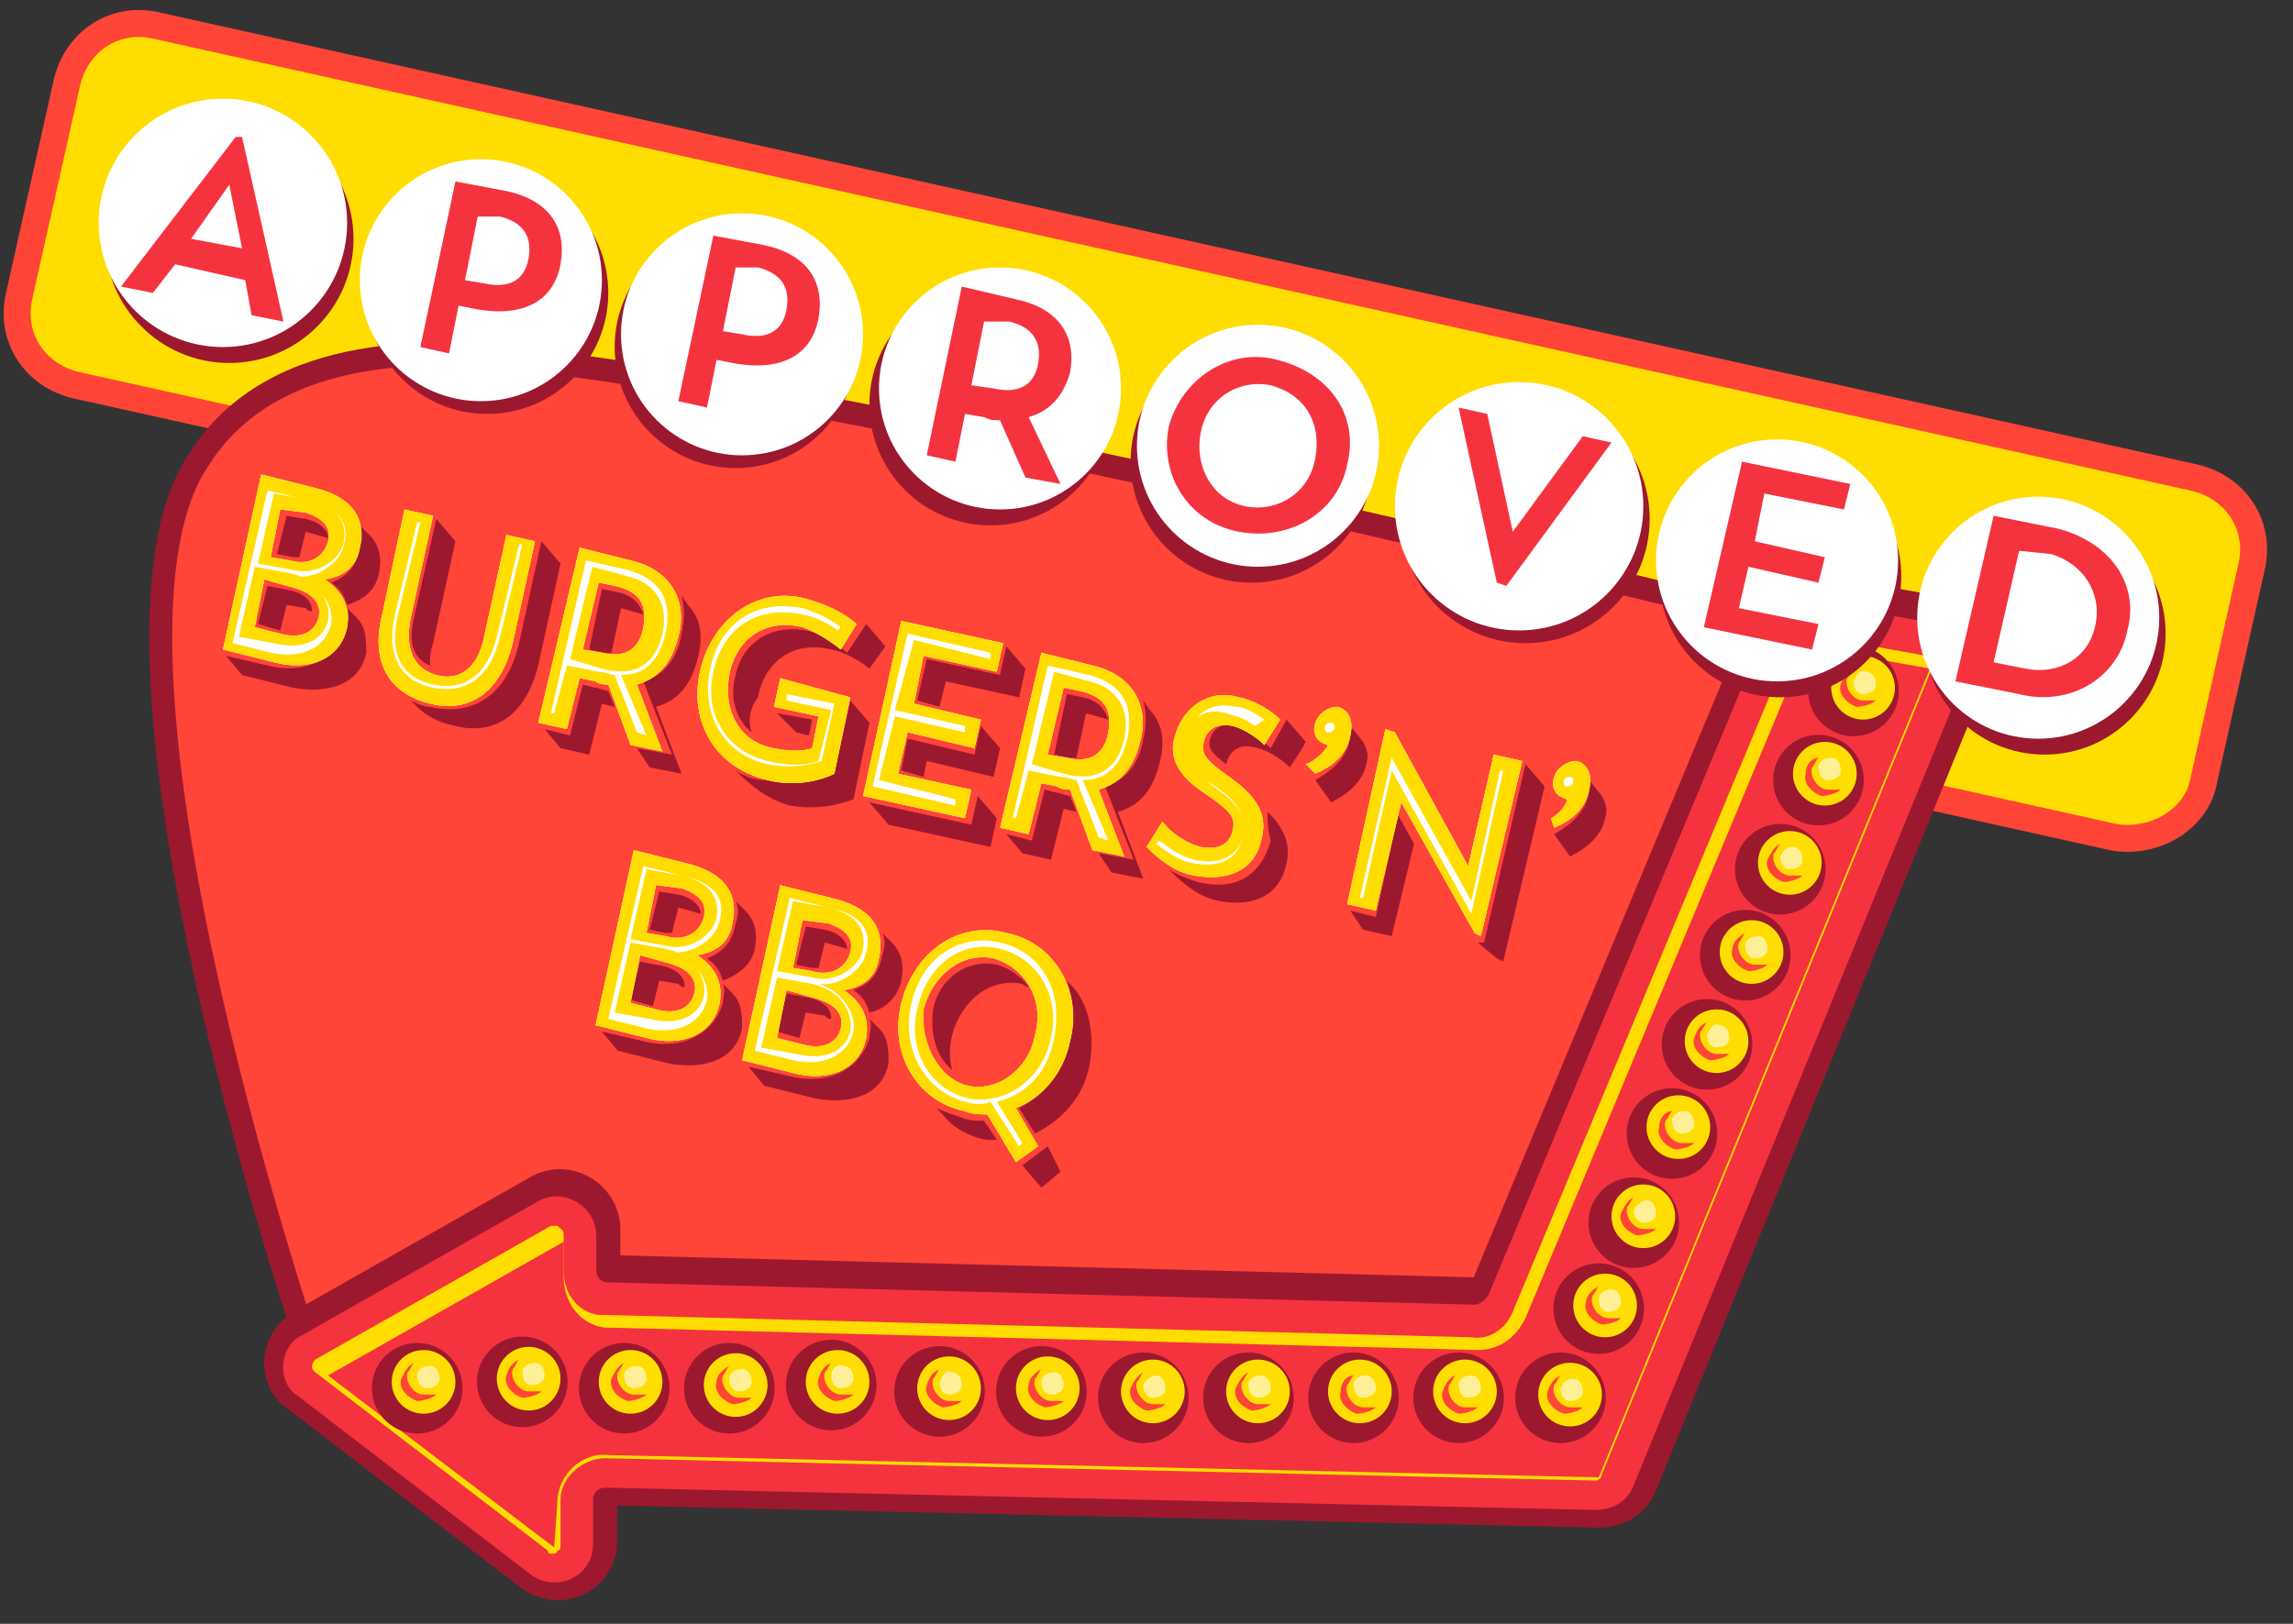 <?xml version="1.0" encoding="UTF-8"?>
<svg width="72px" height="51px" viewBox="0 0 72 51" version="1.1" xmlns="http://www.w3.org/2000/svg" xmlns:xlink="http://www.w3.org/1999/xlink">
    <rect x="0" y="0" width="72" height="51" fill="#333333" stroke="none"/>
    <title>Layer_17</title>
    <g id="Page-1" stroke="none" stroke-width="1" fill="none" fill-rule="evenodd">
        <g id="bbq-copy_BAR-&amp;-GRILL" transform="translate(-56.8, -204.9)" fill-rule="nonzero">
            <g id="Group" transform="translate(57.337, 205.637)">
                <path d="M65.863,25.563 L1.863,11.363 C0.563,11.063 -0.237,9.863 0.063,8.563 L1.563,1.863 C1.863,0.563 3.063,-0.237 4.363,0.063 L68.363,14.263 C69.663,14.563 70.463,15.763 70.163,17.063 L68.663,23.763 C68.463,24.963 67.163,25.763 65.863,25.563 Z" id="Path" stroke="#FF4438" stroke-width="0.846" fill="#FFDD00"></path>
                <path d="M9.363,42.263 L48.463,42.763 L58.463,19.563 C58.463,19.563 28.863,12.063 16.063,10.563 C13.463,10.263 8.063,9.863 5.663,13.763 C1.663,19.863 9.363,42.263 9.363,42.263 Z" id="Path" stroke="#9C182F" stroke-width="0.719" fill="#FF4438"></path>
                <g transform="translate(8.774, 18.337)" id="Path">
                    <path d="M0.489,23.025 L7.889,18.825 C8.389,18.525 9.089,18.925 9.089,19.525 L9.089,20.625 C9.089,21.025 9.389,21.425 9.889,21.425 L37.089,22.125 C37.389,22.125 37.689,21.925 37.889,21.625 L46.689,0.525 C46.789,0.125 47.189,-0.075 47.589,0.025 L51.489,0.725 C51.989,0.825 52.289,1.325 52.089,1.825 L41.689,27.325 C41.589,27.625 41.289,27.825 40.889,27.825 L9.789,27.125 C9.389,27.125 8.989,27.425 8.989,27.925 L8.989,29.325 C8.989,30.025 8.189,30.325 7.689,29.925 L0.389,24.325 C-0.111,24.025 -0.011,23.325 0.489,23.025 Z" stroke="#9C182F" stroke-width="2.158" fill="#9C182F"></path>
                    <path d="M0.389,23.225 L7.789,19.025 C8.289,18.725 8.989,19.125 8.989,19.725 L8.989,20.825 C8.989,21.225 9.289,21.625 9.789,21.625 L36.989,22.325 C37.289,22.325 37.589,22.125 37.789,21.825 L46.589,0.725 C46.689,0.325 47.089,0.125 47.489,0.225 L51.389,0.925 C51.889,1.025 52.189,1.525 51.989,2.025 L41.589,27.425 C41.489,27.725 41.189,27.925 40.789,27.925 L9.689,27.225 C9.289,27.225 8.889,27.525 8.889,28.025 L8.889,29.425 C8.889,30.125 8.089,30.425 7.589,30.025 L0.289,24.425 C-0.111,24.225 -0.111,23.425 0.389,23.225 Z" stroke="#F5333F" stroke-width="0.846" fill="#F5333F"></path>
                    <path d="M7.989,29.725 C8.089,29.725 8.189,29.725 8.189,29.625 C8.289,29.625 8.289,29.525 8.289,29.425 L8.289,28.025 C8.289,27.325 8.989,26.725 9.689,26.725 L40.789,27.425 C40.889,27.425 40.989,27.325 40.989,27.225 L51.389,1.825 C51.389,1.725 51.389,1.625 51.389,1.625 C51.389,1.625 51.289,1.525 51.189,1.525 L47.289,0.825 C47.189,0.825 47.089,0.825 46.989,1.025 L38.189,22.125 C37.989,22.625 37.489,23.025 36.889,22.925 L9.689,22.225 C9.589,22.225 9.589,22.225 9.489,22.225 C8.789,22.125 8.389,21.525 8.389,20.825 L8.389,19.725 C8.389,19.525 8.289,19.525 8.189,19.425 C8.089,19.425 8.089,19.425 7.989,19.425 L0.589,23.625 C0.489,23.725 0.489,23.825 0.489,23.825 C0.489,23.925 0.489,23.925 0.589,24.025 L7.889,29.625 C7.889,29.725 7.989,29.725 7.989,29.725 L7.989,29.725 Z" fill="#FFDD00"></path>
                    <path d="M8.089,29.525 C8.089,29.525 8.089,29.525 8.089,29.525 C8.089,29.525 8.089,29.525 8.089,29.525 L8.189,28.125 C8.189,27.225 8.989,26.525 9.789,26.625 L40.889,27.325 C40.889,27.325 40.889,27.325 40.889,27.325 L51.289,1.925 C51.289,1.925 51.289,1.925 51.289,1.925 C51.289,1.925 51.289,1.925 51.289,1.925 L47.389,1.225 C47.389,1.225 47.389,1.225 47.389,1.225 L38.589,22.325 C38.289,22.925 37.789,23.325 37.089,23.325 L9.889,22.625 C9.789,22.625 9.689,22.625 9.689,22.625 C8.889,22.525 8.389,21.825 8.389,21.025 L8.389,19.925 C8.389,19.925 8.389,19.925 8.389,19.925 C8.389,19.925 8.389,19.925 8.389,19.925 L0.989,24.125 C0.989,24.125 0.989,24.125 0.989,24.125 C0.989,24.125 0.989,24.125 0.989,24.125 L8.089,29.525 C8.089,29.525 8.089,29.525 8.089,29.525 Z" fill="#F5333F"></path>
                </g>
                <g transform="translate(56.863, 20.163)">
                    <circle id="Oval" stroke="#9C182F" stroke-width="0.846" fill="#9C182F" cx="0.8" cy="0.8" r="1"></circle>
                    <g transform="translate(0.38, 0)">
                        <circle id="Oval" fill="#FFDD00" cx="0.72" cy="0.7" r="1"></circle>
                        <path d="M0.42,0.1 C0.32,0.2 0.32,0.3 0.22,0.4 C0.12,0.7 0.42,1.1 0.72,1.1 C0.82,1.1 1.02,1.1 1.12,1.1 C1.02,1.2 0.72,1.3 0.52,1.3 C0.22,1.2 -0.08,0.9 0.02,0.6 C0.12,0.3 0.22,0.2 0.42,0.1 Z" id="Path" fill="#FF4438"></path>
                        <path d="M0.42,0.5 C0.42,0.7 0.52,0.9 0.72,0.9 C0.92,0.9 1.12,0.8 1.12,0.6 C1.12,0.4 1.02,0.2 0.82,0.2 C0.62,0.1 0.52,0.3 0.42,0.5 Z" id="Path" fill="#FFF097"></path>
                    </g>
                </g>
                <g transform="translate(55.763, 22.863)">
                    <circle id="Oval" stroke="#9C182F" stroke-width="0.846" fill="#9C182F" cx="0.8" cy="0.9" r="1"></circle>
                    <g transform="translate(0.3, 0)">
                        <circle id="Oval" fill="#FFDD00" cx="0.7" cy="0.7" r="1"></circle>
                        <path d="M0.5,0.2 C0.4,0.3 0.4,0.4 0.3,0.5 C0.2,0.8 0.5,1.2 0.8,1.2 C0.9,1.2 1.1,1.2 1.2,1.2 C1.1,1.3 0.8,1.4 0.6,1.4 C0.3,1.3 1.42108547e-14,1 0.1,0.7 C0.1,0.4 0.3,0.2 0.5,0.2 Z" id="Path" fill="#FF4438"></path>
                        <path d="M0.5,0.5 C0.5,0.7 0.6,0.9 0.8,0.9 C1,0.9 1.2,0.8 1.2,0.6 C1.2,0.4 1.1,0.2 0.9,0.2 C0.7,0.2 0.5,0.3 0.5,0.5 Z" id="Path" fill="#FFF097"></path>
                    </g>
                </g>
                <g transform="translate(54.563, 25.663)">
                    <circle id="Oval" stroke="#9C182F" stroke-width="0.846" fill="#9C182F" cx="0.8" cy="0.9" r="1"></circle>
                    <g transform="translate(0.38, 0)">
                        <circle id="Oval" fill="#FFDD00" cx="0.72" cy="0.7" r="1"></circle>
                        <path d="M0.42,0.1 C0.32,0.2 0.32,0.3 0.22,0.4 C0.12,0.7 0.42,1.1 0.72,1.1 C0.82,1.1 1.02,1.1 1.12,1.1 C1.02,1.2 0.72,1.3 0.52,1.3 C0.22,1.2 -0.08,0.9 0.02,0.6 C0.12,0.4 0.22,0.2 0.42,0.1 Z" id="Path" fill="#FF4438"></path>
                        <path d="M0.42,0.5 C0.42,0.7 0.52,0.9 0.72,0.9 C0.92,0.9 1.12,0.8 1.12,0.6 C1.12,0.4 1.02,0.2 0.82,0.2 C0.62,0.2 0.52,0.3 0.42,0.5 Z" id="Path" fill="#FFF097"></path>
                    </g>
                </g>
                <g transform="translate(53.463, 28.463)">
                    <circle id="Oval" stroke="#9C182F" stroke-width="0.846" fill="#9C182F" cx="0.8" cy="0.8" r="1"></circle>
                    <g transform="translate(0.3, 0)">
                        <circle id="Oval" fill="#FFDD00" cx="0.7" cy="0.7" r="1"></circle>
                        <path d="M0.5,0.1 C0.4,0.2 0.4,0.3 0.3,0.4 C0.2,0.7 0.5,1.1 0.8,1.1 C0.9,1.1 1.1,1.1 1.2,1.1 C1.1,1.2 0.8,1.3 0.6,1.3 C0.3,1.2 1.42108547e-14,0.9 0.1,0.6 C0.1,0.4 0.3,0.2 0.5,0.1 Z" id="Path" fill="#FF4438"></path>
                        <path d="M0.5,0.5 C0.5,0.7 0.6,0.9 0.8,0.9 C1,0.9 1.2,0.8 1.2,0.6 C1.2,0.4 1.1,0.2 0.9,0.2 C0.7,0.2 0.5,0.3 0.5,0.5 Z" id="Path" fill="#FFF097"></path>
                    </g>
                </g>
                <g transform="translate(52.263, 31.263)">
                    <circle id="Oval" stroke="#9C182F" stroke-width="0.846" fill="#9C182F" cx="0.8" cy="0.8" r="1"></circle>
                    <g transform="translate(0.38, 0)">
                        <circle id="Oval" fill="#FFDD00" cx="0.72" cy="0.7" r="1"></circle>
                        <path d="M0.42,0.1 C0.32,0.2 0.32,0.3 0.22,0.4 C0.12,0.7 0.42,1.1 0.72,1.1 C0.82,1.1 1.02,1.1 1.12,1.1 C1.02,1.2 0.72,1.3 0.52,1.3 C0.22,1.2 -0.08,0.9 0.02,0.6 C0.12,0.3 0.22,0.2 0.42,0.1 Z" id="Path" fill="#FF4438"></path>
                        <path d="M0.42,0.5 C0.42,0.7 0.52,0.9 0.72,0.9 C0.92,0.9 1.12,0.8 1.12,0.6 C1.12,0.4 1.02,0.2 0.82,0.2 C0.62,0.1 0.52,0.3 0.42,0.5 Z" id="Path" fill="#FFF097"></path>
                    </g>
                </g>
                <g transform="translate(51.163, 33.963)">
                    <circle id="Oval" stroke="#9C182F" stroke-width="0.846" fill="#9C182F" cx="0.8" cy="0.9" r="1"></circle>
                    <g transform="translate(0.3, 0)">
                        <circle id="Oval" fill="#FFDD00" cx="0.7" cy="0.7" r="1"></circle>
                        <path d="M0.5,0.2 C0.4,0.3 0.4,0.4 0.3,0.5 C0.2,0.8 0.5,1.2 0.8,1.2 C0.9,1.2 1.1,1.2 1.2,1.2 C1.1,1.3 0.8,1.4 0.6,1.4 C0.3,1.3 1.42108547e-14,1 0.1,0.7 C0.1,0.4 0.3,0.2 0.5,0.2 Z" id="Path" fill="#FF4438"></path>
                        <path d="M0.5,0.5 C0.5,0.7 0.6,0.9 0.8,0.9 C1,0.9 1.2,0.8 1.2,0.6 C1.2,0.4 1.1,0.2 0.9,0.2 C0.7,0.2 0.5,0.3 0.5,0.5 Z" id="Path" fill="#FFF097"></path>
                    </g>
                </g>
                <g transform="translate(49.963, 36.763)">
                    <circle id="Oval" stroke="#9C182F" stroke-width="0.846" fill="#9C182F" cx="0.8" cy="0.9" r="1"></circle>
                    <g transform="translate(0.38, 0)">
                        <circle id="Oval" fill="#FFDD00" cx="0.72" cy="0.7" r="1"></circle>
                        <path d="M0.42,0.1 C0.32,0.2 0.32,0.3 0.22,0.4 C0.12,0.7 0.42,1.1 0.72,1.1 C0.82,1.1 1.02,1.1 1.12,1.1 C1.02,1.2 0.72,1.3 0.52,1.3 C0.22,1.2 -0.08,0.9 0.02,0.6 C0.12,0.4 0.22,0.2 0.42,0.1 Z" id="Path" fill="#FF4438"></path>
                        <path d="M0.42,0.5 C0.42,0.7 0.52,0.9 0.72,0.9 C0.92,0.9 1.12,0.8 1.12,0.6 C1.12,0.4 1.02,0.2 0.82,0.2 C0.72,0.2 0.52,0.3 0.42,0.5 Z" id="Path" fill="#FFF097"></path>
                    </g>
                </g>
                <g transform="translate(48.863, 39.563)">
                    <circle id="Oval" stroke="#9C182F" stroke-width="0.846" fill="#9C182F" cx="0.8" cy="0.8" r="1"></circle>
                    <g transform="translate(0.3, 0)">
                        <circle id="Oval" fill="#FFDD00" cx="0.7" cy="0.7" r="1"></circle>
                        <path d="M0.5,0.1 C0.4,0.2 0.4,0.3 0.3,0.4 C0.2,0.7 0.5,1.1 0.8,1.1 C0.9,1.1 1.1,1.1 1.2,1.1 C1.1,1.2 0.8,1.3 0.6,1.3 C0.3,1.2 1.42108547e-14,0.9 0.1,0.6 C0.1,0.4 0.3,0.2 0.5,0.1 Z" id="Path" fill="#FF4438"></path>
                        <path d="M0.5,0.5 C0.5,0.7 0.6,0.9 0.8,0.9 C1,0.9 1.2,0.8 1.2,0.6 C1.2,0.4 1.1,0.2 0.9,0.2 C0.7,0.2 0.5,0.3 0.5,0.5 Z" id="Path" fill="#FFF097"></path>
                    </g>
                </g>
                <g transform="translate(47.663, 42.363)">
                    <circle id="Oval" stroke="#9C182F" stroke-width="0.846" fill="#9C182F" cx="0.8" cy="0.8" r="1"></circle>
                    <g transform="translate(0.38, 0)">
                        <circle id="Oval" fill="#FFDD00" cx="0.72" cy="0.7" r="1"></circle>
                        <path d="M0.42,0.1 C0.32,0.2 0.32,0.3 0.22,0.4 C0.12,0.7 0.42,1.1 0.72,1.1 C0.82,1.1 1.02,1.1 1.12,1.1 C1.02,1.2 0.72,1.3 0.52,1.3 C0.22,1.2 -0.08,0.9 0.02,0.6 C0.12,0.3 0.22,0.2 0.42,0.1 Z" id="Path" fill="#FF4438"></path>
                        <path d="M0.42,0.5 C0.42,0.7 0.52,0.9 0.72,0.9 C0.92,0.9 1.12,0.8 1.12,0.6 C1.12,0.4 1.02,0.2 0.82,0.2 C0.62,0.2 0.52,0.3 0.42,0.5 Z" id="Path" fill="#FFF097"></path>
                    </g>
                </g>
                <g transform="translate(44.463, 42.263)">
                    <circle id="Oval" stroke="#9C182F" stroke-width="0.846" fill="#9C182F" cx="0.8" cy="0.9" r="1"></circle>
                    <g transform="translate(0.28, 0)">
                        <circle id="Oval" fill="#FFDD00" cx="0.72" cy="0.7" r="1"></circle>
                        <path d="M0.42,0.2 C0.32,0.3 0.32,0.4 0.22,0.5 C0.12,0.8 0.42,1.2 0.72,1.2 C0.82,1.2 1.02,1.2 1.12,1.2 C1.02,1.3 0.72,1.4 0.52,1.4 C0.22,1.3 -0.08,1 0.02,0.7 C0.12,0.4 0.32,0.2 0.42,0.2 Z" id="Path" fill="#FF4438"></path>
                        <path d="M0.52,0.5 C0.52,0.7 0.62,0.9 0.82,0.9 C1.02,0.9 1.22,0.8 1.22,0.6 C1.22,0.4 1.12,0.2 0.92,0.2 C0.72,0.2 0.52,0.3 0.52,0.5 Z" id="Path" fill="#FFF097"></path>
                    </g>
                </g>
                <g transform="translate(41.163, 42.263)">
                    <circle id="Oval" stroke="#9C182F" stroke-width="0.846" fill="#9C182F" cx="0.8" cy="0.9" r="1"></circle>
                    <g transform="translate(0.3, 0)">
                        <circle id="Oval" fill="#FFDD00" cx="0.7" cy="0.7" r="1"></circle>
                        <path d="M0.5,0.2 C0.4,0.3 0.4,0.4 0.3,0.5 C0.2,0.8 0.5,1.2 0.8,1.2 C0.9,1.2 1.1,1.2 1.2,1.2 C1.1,1.3 0.8,1.4 0.6,1.4 C0.3,1.3 1.42108547e-14,1 0.1,0.7 C0.1,0.4 0.3,0.2 0.5,0.2 Z" id="Path" fill="#FF4438"></path>
                        <path d="M0.5,0.5 C0.5,0.7 0.6,0.9 0.8,0.9 C1,0.9 1.2,0.8 1.2,0.6 C1.2,0.4 1.1,0.2 0.9,0.2 C0.7,0.2 0.5,0.3 0.5,0.5 Z" id="Path" fill="#FFF097"></path>
                    </g>
                </g>
                <g transform="translate(37.863, 42.263)">
                    <circle id="Oval" stroke="#9C182F" stroke-width="0.846" fill="#9C182F" cx="0.8" cy="0.9" r="1"></circle>
                    <g transform="translate(0.38, 0)">
                        <circle id="Oval" fill="#FFDD00" cx="0.72" cy="0.7" r="1"></circle>
                        <path d="M0.42,0.1 C0.32,0.2 0.32,0.3 0.22,0.4 C0.12,0.7 0.42,1.1 0.72,1.1 C0.82,1.1 1.02,1.1 1.12,1.1 C1.02,1.2 0.72,1.3 0.52,1.3 C0.22,1.2 -0.08,0.9 0.02,0.6 C0.12,0.4 0.22,0.2 0.42,0.1 Z" id="Path" fill="#FF4438"></path>
                        <path d="M0.42,0.5 C0.42,0.7 0.52,0.9 0.72,0.9 C0.92,0.9 1.12,0.8 1.12,0.6 C1.12,0.4 1.02,0.2 0.82,0.2 C0.62,0.2 0.42,0.3 0.42,0.5 Z" id="Path" fill="#FFF097"></path>
                    </g>
                </g>
                <g transform="translate(34.563, 42.263)">
                    <circle id="Oval" stroke="#9C182F" stroke-width="0.846" fill="#9C182F" cx="0.8" cy="0.9" r="1"></circle>
                    <g transform="translate(0.38, 0)">
                        <circle id="Oval" fill="#FFDD00" cx="0.72" cy="0.7" r="1"></circle>
                        <path d="M0.42,0.1 C0.32,0.2 0.32,0.3 0.22,0.4 C0.12,0.7 0.42,1.1 0.72,1.1 C0.82,1.1 1.02,1.1 1.12,1.1 C1.02,1.2 0.72,1.3 0.52,1.3 C0.22,1.2 -0.08,0.9 0.02,0.6 C0.12,0.4 0.22,0.2 0.42,0.1 Z" id="Path" fill="#FF4438"></path>
                        <path d="M0.42,0.5 C0.42,0.7 0.52,0.9 0.72,0.9 C0.92,0.9 1.12,0.8 1.12,0.6 C1.12,0.4 1.02,0.2 0.82,0.2 C0.72,0.2 0.52,0.3 0.42,0.5 Z" id="Path" fill="#FFF097"></path>
                    </g>
                </g>
                <g transform="translate(31.363, 42.163)">
                    <circle id="Oval" stroke="#9C182F" stroke-width="0.846" fill="#9C182F" cx="0.8" cy="0.8" r="1"></circle>
                    <g transform="translate(0.3, 0)">
                        <circle id="Oval" fill="#FFDD00" cx="0.7" cy="0.7" r="1"></circle>
                        <path d="M0.5,0.1 C0.4,0.2 0.4,0.3 0.3,0.4 C0.2,0.7 0.5,1.1 0.8,1.1 C0.9,1.1 1.1,1.1 1.2,1.1 C1.1,1.2 0.8,1.3 0.6,1.3 C0.3,1.2 1.42108547e-14,0.9 0.1,0.6 C0.1,0.4 0.3,0.2 0.5,0.1 Z" id="Path" fill="#FF4438"></path>
                        <path d="M0.5,0.5 C0.5,0.7 0.6,0.9 0.8,0.9 C1,0.9 1.2,0.8 1.2,0.6 C1.2,0.4 1.1,0.2 0.9,0.2 C0.7,0.2 0.5,0.3 0.5,0.5 Z" id="Path" fill="#FFF097"></path>
                    </g>
                </g>
                <g transform="translate(28.163, 42.163)">
                    <circle id="Oval" stroke="#9C182F" stroke-width="0.846" fill="#9C182F" cx="0.8" cy="0.8" r="1"></circle>
                    <g transform="translate(0.38, 0)">
                        <circle id="Oval" fill="#FFDD00" cx="0.72" cy="0.7" r="1"></circle>
                        <path d="M0.42,0.1 C0.32,0.2 0.32,0.3 0.22,0.4 C0.12,0.7 0.42,1.1 0.72,1.1 C0.82,1.1 1.02,1.1 1.12,1.1 C1.02,1.2 0.72,1.3 0.52,1.3 C0.22,1.2 -0.08,0.9 0.02,0.6 C0.12,0.3 0.22,0.2 0.42,0.1 Z" id="Path" fill="#FF4438"></path>
                        <path d="M0.42,0.5 C0.42,0.7 0.52,0.9 0.72,0.9 C0.92,0.9 1.12,0.8 1.12,0.6 C1.12,0.4 1.02,0.2 0.82,0.2 C0.62,0.1 0.52,0.3 0.42,0.5 Z" id="Path" fill="#FFF097"></path>
                    </g>
                </g>
                <g transform="translate(24.763, 41.963)">
                    <circle id="Oval" stroke="#9C182F" stroke-width="0.846" fill="#9C182F" cx="0.8" cy="0.8" r="1"></circle>
                    <g transform="translate(0.3, 0)">
                        <circle id="Oval" fill="#FFDD00" cx="0.7" cy="0.7" r="1"></circle>
                        <path d="M0.5,0.1 C0.4,0.2 0.4,0.3 0.3,0.4 C0.2,0.7 0.5,1.1 0.8,1.1 C0.9,1.1 1.1,1.1 1.2,1.1 C1.1,1.2 0.8,1.3 0.6,1.3 C0.3,1.2 1.42108547e-14,0.9 0.1,0.6 C0.2,0.3 0.3,0.2 0.5,0.1 Z" id="Path" fill="#FF4438"></path>
                        <path d="M0.5,0.5 C0.5,0.7 0.6,0.9 0.8,0.9 C1,0.9 1.2,0.8 1.2,0.6 C1.2,0.4 1.1,0.2 0.9,0.2 C0.7,0.1 0.5,0.3 0.5,0.5 Z" id="Path" fill="#FFF097"></path>
                    </g>
                </g>
                <g transform="translate(21.563, 42.063)">
                    <circle id="Oval" stroke="#9C182F" stroke-width="0.846" fill="#9C182F" cx="0.8" cy="0.8" r="1"></circle>
                    <g transform="translate(0.3, 0)">
                        <circle id="Oval" fill="#FFDD00" cx="0.7" cy="0.7" r="1"></circle>
                        <path d="M0.5,0.1 C0.4,0.2 0.4,0.3 0.3,0.4 C0.2,0.7 0.5,1.1 0.8,1.1 C0.9,1.1 1.1,1.1 1.2,1.1 C1.1,1.2 0.8,1.3 0.6,1.3 C0.3,1.2 2.84217094e-14,0.9 0.1,0.6 C0.1,0.4 0.3,0.2 0.5,0.1 Z" id="Path" fill="#FF4438"></path>
                        <path d="M0.5,0.5 C0.5,0.7 0.6,0.9 0.8,0.9 C1,0.9 1.2,0.8 1.2,0.6 C1.2,0.4 1.1,0.2 0.9,0.2 C0.7,0.2 0.5,0.3 0.5,0.5 Z" id="Path" fill="#FFF097"></path>
                    </g>
                </g>
                <g transform="translate(18.263, 41.963)">
                    <circle id="Oval" stroke="#9C182F" stroke-width="0.846" fill="#9C182F" cx="0.8" cy="0.9" r="1"></circle>
                    <g transform="translate(0.3, 0)">
                        <circle id="Oval" fill="#FFDD00" cx="0.7" cy="0.7" r="1"></circle>
                        <path d="M0.5,0.1 C0.4,0.2 0.4,0.3 0.3,0.4 C0.2,0.7 0.5,1.1 0.8,1.1 C0.9,1.1 1.1,1.1 1.2,1.1 C1.1,1.2 0.8,1.3 0.6,1.3 C0.3,1.2 1.42108547e-14,0.9 0.1,0.6 C0.2,0.4 0.3,0.2 0.5,0.1 Z" id="Path" fill="#FF4438"></path>
                        <path d="M0.5,0.5 C0.5,0.7 0.6,0.9 0.8,0.9 C1,0.9 1.2,0.8 1.2,0.6 C1.2,0.4 1.1,0.2 0.9,0.2 C0.7,0.2 0.5,0.3 0.5,0.5 Z" id="Path" fill="#FFF097"></path>
                    </g>
                </g>
                <g transform="translate(15.063, 41.863)">
                    <circle id="Oval" stroke="#9C182F" stroke-width="0.846" fill="#9C182F" cx="0.8" cy="0.8" r="1"></circle>
                    <g transform="translate(0.28, 0)">
                        <circle id="Oval" fill="#FFDD00" cx="0.72" cy="0.7" r="1"></circle>
                        <path d="M0.42,0.1 C0.32,0.2 0.32,0.3 0.22,0.4 C0.12,0.7 0.42,1.1 0.72,1.1 C0.82,1.1 1.02,1.1 1.12,1.1 C1.02,1.2 0.72,1.3 0.52,1.3 C0.22,1.2 -0.08,0.9 0.02,0.6 C0.12,0.3 0.22,0.2 0.42,0.1 Z" id="Path" fill="#FF4438"></path>
                        <path d="M0.52,0.5 C0.52,0.7 0.62,0.9 0.82,0.9 C1.02,0.9 1.22,0.8 1.22,0.6 C1.22,0.4 1.12,0.2 0.92,0.2 C0.72,0.2 0.52,0.3 0.52,0.5 Z" id="Path" fill="#FFF097"></path>
                    </g>
                </g>
                <g transform="translate(11.763, 41.963)">
                    <circle id="Oval" stroke="#9C182F" stroke-width="0.846" fill="#9C182F" cx="0.8" cy="0.9" r="1"></circle>
                    <g transform="translate(0.28, 0)">
                        <circle id="Oval" fill="#FFDD00" cx="0.72" cy="0.7" r="1"></circle>
                        <path d="M0.42,0.1 C0.32,0.2 0.32,0.3 0.22,0.4 C0.12,0.7 0.42,1.1 0.72,1.1 C0.82,1.1 1.02,1.1 1.12,1.1 C1.02,1.2 0.72,1.3 0.52,1.3 C0.22,1.2 -0.08,0.9 0.02,0.6 C0.12,0.4 0.22,0.2 0.42,0.1 Z" id="Path" fill="#FF4438"></path>
                        <path d="M0.52,0.5 C0.52,0.7 0.62,0.9 0.82,0.9 C1.02,0.9 1.22,0.8 1.22,0.6 C1.22,0.4 1.12,0.2 0.92,0.2 C0.72,0.2 0.52,0.3 0.52,0.5 Z" id="Path" fill="#FFF097"></path>
                    </g>
                </g>
                <g transform="translate(6.563, 15.463)" fill="#9C182F">
                    <path d="M0,4.4 L1.3,4.7 C2.5,5 3.5,4.5 3.8,3.5 C3.8,3.3 3.9,3.1 3.8,2.9 L4.1,3.2 C4.4,3.5 4.4,3.9 4.4,4.3 C4.2,5.3 3.2,5.6 2.1,5.4 L0.5,5 L0,4.4 Z M1.8,2.3 C2.5,2.4 2.7,2.7 2.7,3 C2.6,3 2.6,3 2.5,2.9 L1.9,2.8 L1.7,3.6 L1,3.4 L1.3,2.2 L1.8,2.3 Z M2.3,1.3 C2.2,1.3 2.2,1.3 2.1,1.3 L1.6,1.2 L1.9,0 L2.5,0.1 C3,0.2 3.2,0.5 3.2,0.7 L2.5,0.5 L2.3,1.3 Z M3.8,2.8 C3.7,2.5 3.6,2.3 3.3,2.1 C3.8,1.9 4.1,1.6 4.2,1 C4.3,0.7 4.3,0.5 4.2,0.3 L4.5,0.6 C4.8,0.9 4.9,1.3 4.8,1.8 C4.7,2.3 4.4,2.6 3.8,2.8 Z" id="Shape"></path>
                    <path d="M5.8,5.8 C6,5.9 6.2,6 6.4,6 C7.7,6.3 8.8,5.7 9.2,4 L9.9,0.8 L10.5,1.5 L9.8,4.7 C9.4,6.3 8.4,6.9 7.2,6.6 C6.7,6.5 6.3,6.3 6,6 L5.8,5.8 Z M6.4,4.7 C5.9,4.5 5.7,4 5.9,3.2 L6.6,0.1 L7.2,0.8 L6.5,4 C6.4,4.3 6.4,4.5 6.4,4.7 Z" id="Shape"></path>
                    <path d="M10,6.7 L10.8,6.9 L11.2,5.3 L11.6,5.4 C11.7,5.4 11.9,5.5 12,5.5 L12.2,6 L11.8,5.9 L11.4,7.5 L10.5,7.3 L10,6.7 Z M12.3,2.4 C12.8,2.5 13,2.8 13.1,3.1 L12.4,2.9 L12.1,4.3 C12,4.3 12,4.3 11.9,4.3 L11.4,4.2 L11.8,2.3 L12.3,2.4 Z M12.9,7.3 L14,7.5 L13.1,5.2 C13.8,5 14.2,4.4 14.3,3.7 C14.4,3.3 14.4,2.9 14.3,2.5 L14.5,2.8 C14.9,3.2 15,3.8 14.8,4.5 C14.6,5.3 14.2,5.8 13.5,6 L14.3,8.1 L13.3,7.9 L12.9,7.3 Z" id="Shape"></path>
                    <path d="M16.5,6.8 C16,6.4 15.8,5.7 16,5 C16.2,4 17.1,3.4 18.2,3.6 C18.8,3.7 19.5,4.3 19.5,4.3 L20.1,3.4 C20.7,4.1 20.7,4.1 20.7,4.1 L20.2,4.8 C20.2,4.8 19.6,4.3 19,4.2 C17.8,3.9 16.9,4.6 16.7,5.7 C16.4,6.1 16.4,6.5 16.5,6.8 Z M16,8 C16.3,8.2 16.6,8.3 16.9,8.3 C18.1,8.6 19.1,8.1 19.1,8.1 L19.6,5.8 L20.2,6.5 L19.7,8.9 C19.7,8.9 18.8,9.3 17.7,9.1 C17,8.9 16.5,8.5 16,8 L16,8 Z M17.3,6.2 L18.4,6.4 L18.3,6.9 L17.9,6.8 L17.3,6.2 Z" id="Shape"></path>
                    <path d="M20.2,9 L23.4,9.7 L23.6,8.8 L24.2,9.5 L24,10.4 L20.8,9.7 L20.2,9 Z M21.9,8.2 L21.2,8 L21.4,7 L23.5,7.5 L23.7,6.6 L24.3,7.3 L24.1,8.2 L22,7.7 L21.9,8.2 Z M22.4,6 L21.7,5.8 L22,4.5 L24.3,5 L24.5,4.1 L25.1,4.8 L24.9,5.7 L22.6,5.2 L22.4,6 Z" id="Shape"></path>
                    <path d="M24.5,10 L25.3,10.2 L25.7,8.6 L26.1,8.7 C26.2,8.7 26.4,8.8 26.5,8.8 L26.7,9.3 L26.3,9.2 L25.9,10.8 L25,10.6 L24.5,10 Z M26.9,5.7 C27.4,5.8 27.6,6.1 27.7,6.4 L27,6.2 L26.7,7.6 C26.6,7.6 26.6,7.6 26.5,7.6 L26,7.5 L26.4,5.6 L26.9,5.7 Z M27.4,10.6 L28.5,10.8 L27.6,8.5 C28.3,8.3 28.7,7.7 28.8,7 C28.9,6.6 28.9,6.2 28.8,5.8 L29,6.1 C29.4,6.5 29.5,7.1 29.3,7.8 C29.1,8.6 28.7,9.1 28,9.3 L28.8,11.4 L27.8,11.2 L27.4,10.6 Z" id="Shape"></path>
                    <path d="M32.7,9.3 L32.9,9.5 C33.3,10 33.4,10.4 33.3,10.9 C33.1,11.9 32.3,12.3 31.2,12.1 C30.6,12 30.1,11.6 29.7,11.2 L29.6,11.1 C29.9,11.3 30.2,11.4 30.5,11.5 C31.7,11.8 32.5,11.3 32.8,10.2 C32.7,9.8 32.7,9.6 32.7,9.3 Z M31.4,7.8 C31,7.5 30.8,7.3 30.9,7 C31,6.7 31.2,6.5 31.7,6.6 C32.1,6.7 32.5,7 32.8,7.3 L33.3,6.4 L33.9,7.1 C33.8,7.3 33.6,7.6 33.4,7.9 C33.2,7.7 32.8,7.4 32.4,7.3 C31.8,7.1 31.5,7.4 31.4,7.8 L31.4,7.8 Z" id="Shape"></path>
                    <path d="M34.2,8.3 C34.9,7.9 35.2,7.5 35.3,7 C35.3,6.9 35.3,6.7 35.3,6.6 L35.7,7.1 C35.8,7.3 35.9,7.5 35.8,7.8 C35.7,8.3 35.3,8.7 34.7,9 L34.2,8.3 Z" id="Path"></path>
                    <path d="M35.3,12.4 L36.1,12.6 L36.8,9.4 L37.3,10.3 L36.6,13.2 L35.7,13 L35.3,12.4 Z M39.3,13.4 L39.5,13.4 L40.8,7.8 L41.4,8.5 L40.1,14 L39.9,13.9 L39.3,13.4 Z" id="Shape"></path>
                    <path d="M41.7,10 C42.4,9.6 42.7,9.2 42.8,8.7 C42.8,8.6 42.8,8.4 42.8,8.3 L43.2,8.8 C43.3,9 43.4,9.2 43.3,9.5 C43.2,10 42.8,10.4 42.2,10.7 L41.7,10 Z" id="Path"></path>
                    <path d="M11.8,16.2 L13.1,16.5 C14.3,16.8 15.3,16.3 15.6,15.3 C15.6,15.1 15.7,14.9 15.6,14.7 L15.9,15 C16.2,15.3 16.2,15.7 16.2,16.1 C16,17.1 15,17.4 13.9,17.2 L12.3,16.8 L11.8,16.2 Z M13.5,14.1 C14.2,14.2 14.4,14.5 14.4,14.8 C14.3,14.8 14.3,14.8 14.2,14.7 L13.6,14.6 L13.4,15.4 L12.7,15.2 L13,14 L13.5,14.1 Z M14,13.1 C13.9,13.1 13.9,13.1 13.8,13.1 L13.3,13 L13.6,11.8 L14.2,11.9 C14.7,12 14.9,12.3 14.9,12.5 L14.2,12.3 L14,13.1 Z M15.6,14.6 C15.5,14.3 15.4,14.1 15.1,13.9 C15.6,13.7 15.9,13.4 16,12.8 C16.1,12.5 16.1,12.3 16,12.1 L16.3,12.4 C16.6,12.7 16.7,13.1 16.6,13.6 C16.5,14.1 16.1,14.4 15.6,14.6 Z" id="Shape"></path>
                    <path d="M16.4,17.3 L17.7,17.6 C18.9,17.9 19.9,17.4 20.2,16.4 C20.2,16.2 20.3,16 20.2,15.8 L20.5,16.1 C20.8,16.4 20.8,16.8 20.8,17.2 C20.6,18.2 19.6,18.5 18.5,18.3 L16.9,17.9 L16.4,17.3 Z M18.1,15.1 C18.8,15.2 19,15.5 19,15.8 C18.9,15.8 18.9,15.8 18.8,15.7 L18.2,15.6 L18,16.4 L17.3,16.2 L17.6,15 L18.1,15.1 Z M18.6,14.2 C18.5,14.2 18.5,14.2 18.4,14.2 L17.9,14.1 L18.2,12.9 L18.8,13 C19.3,13.1 19.5,13.4 19.5,13.6 L18.8,13.4 L18.6,14.2 Z M20.2,15.6 C20.1,15.3 20,15.1 19.7,14.9 C20.2,14.7 20.5,14.4 20.6,13.8 C20.7,13.5 20.7,13.3 20.6,13.1 L20.9,13.4 C21.2,13.7 21.3,14.1 21.2,14.6 C21.1,15.1 20.7,15.5 20.2,15.6 Z" id="Shape"></path>
                    <path d="M24.2,14.1 C24.6,14.2 25,14.5 25.2,14.8 C25.1,14.8 25,14.7 25,14.7 C24,14.5 23.1,15.2 22.8,16.3 C22.7,16.7 22.7,17.1 22.8,17.4 C22.3,17 22.1,16.3 22.2,15.5 C22.4,14.5 23.3,13.9 24.2,14.1 Z M22.3,18.6 C22.5,18.7 22.8,18.8 23.1,18.9 C23.3,19 23.6,19 23.8,19 L24.2,19.6 C24.1,19.6 24,19.6 23.9,19.6 C23.3,19.5 22.8,19.2 22.5,18.8 L22.3,18.6 Z M26.2,20.6 L25.6,21.1 L25,20.4 L25.8,19.8 L26.2,20.6 Z M24.9,18.6 C25.7,18.2 26.3,17.5 26.5,16.5 C26.7,15.8 26.6,15.2 26.4,14.6 L26.5,14.7 C27.1,15.3 27.3,16.3 27.1,17.3 C26.9,18.3 26.2,19 25.4,19.4 L24.9,18.6 Z" id="Shape"></path>
                </g>
                <g transform="translate(6.463, 14.163)" fill="#FFFFFF">
                    <path d="M1.2,2.84217094e-14 L2.8,0.4 C4.1,0.7 4.5,1.4 4.3,2.3 C4.2,2.9 3.8,3.2 3.2,3.3 C3.8,3.7 4,4.2 3.9,4.8 C3.7,5.8 2.7,6.2 1.6,5.9 L0,5.5 L1.2,2.84217094e-14 Z M1.3,3.3 L1,4.8 L1.8,5 C2.5,5.2 2.9,4.9 3,4.5 C3.1,4.1 2.9,3.7 2,3.5 L1.3,3.3 Z M1.8,1.1 L1.5,2.6 L2.1,2.7 C2.8,2.9 3.2,2.5 3.3,2.1 C3.4,1.7 3.2,1.4 2.6,1.2 L1.8,1.1 Z" id="Shape"></path>
                    <path d="M5.7,1.1 L6.6,1.3 L5.9,4.5 C5.7,5.5 6,6.1 6.7,6.3 C7.4,6.5 8,6.1 8.2,5.1 L8.9,1.9 L9.8,2.1 L9.1,5.3 C8.7,6.9 7.7,7.5 6.5,7.2 C5.3,6.9 4.6,6 5,4.4 L5.7,1.1 Z" id="Path"></path>
                    <path d="M11.2,2.3 L12.8,2.7 C14.1,3 14.6,4 14.3,5.1 C14.1,5.9 13.7,6.4 13,6.6 L13.8,8.7 L12.8,8.5 L12.1,6.6 C12,6.6 11.8,6.6 11.7,6.5 L11.2,6.4 L10.8,8 L9.9,7.8 L11.2,2.3 Z M11.8,3.4 L11.3,5.5 L11.9,5.6 C12.7,5.8 13.1,5.4 13.2,4.8 C13.3,4.2 13.2,3.7 12.3,3.5 L11.8,3.4 Z" id="Shape"></path>
                    <path d="M19.7,7 L19.2,9.4 C19.2,9.4 18.3,9.9 17.1,9.6 C15.4,9.2 14.6,7.7 15,6.1 C15.4,4.5 16.8,3.5 18.3,3.9 C19.4,4.2 19.9,4.7 19.9,4.7 L19.4,5.5 C19.4,5.5 18.8,5 18.2,4.8 C17,4.5 16.1,5.2 15.9,6.3 C15.7,7.4 16.2,8.4 17.3,8.6 C17.8,8.7 18.2,8.7 18.5,8.6 L18.7,7.6 L17.3,7.3 L17.5,6.4 L19.7,7 Z" id="Path"></path>
                    <polygon id="Path" points="21.3 4.6 24.5 5.3 24.3 6.2 22 5.7 21.7 7.2 23.8 7.7 23.6 8.6 21.5 8.1 21.2 9.4 23.5 9.9 23.3 10.8 20.1 10.1"></polygon>
                    <path d="M25.7,5.6 L27.3,6 C28.6,6.3 29.1,7.3 28.8,8.4 C28.6,9.2 28.2,9.7 27.5,9.9 L28.3,12 L27.3,11.8 L26.6,9.9 C26.5,9.9 26.3,9.9 26.2,9.8 L25.7,9.7 L25.3,11.3 L24.4,11.1 L25.7,5.6 Z M26.4,6.7 L25.9,8.8 L26.5,8.9 C27.3,9.1 27.7,8.7 27.8,8.1 C27.9,7.5 27.8,7 26.9,6.8 L26.4,6.7 Z" id="Shape"></path>
                    <path d="M30.5,12.6 C29.9,12.5 29.4,12.1 29,11.7 L29.5,10.9 C29.8,11.3 30.3,11.6 30.7,11.7 C31.3,11.8 31.6,11.6 31.7,11.2 C31.8,10.8 31.7,10.6 30.8,10 C29.9,9.4 29.7,8.8 29.9,8.2 C30.1,7.4 30.9,6.7 31.9,7 C32.4,7.1 32.9,7.4 33.2,7.7 L32.7,8.5 C32.5,8.3 32.1,8 31.7,7.9 C31.2,7.8 30.9,8 30.8,8.4 C30.7,8.8 30.9,9 31.6,9.5 C32.6,10.2 32.8,10.8 32.6,11.5 C32.4,12.4 31.6,12.8 30.5,12.6 Z" id="Path"></path>
                    <path d="M34.7,8.5 C34.7,8.5 34.6,8.5 34.7,8.5 C34.3,8.4 34.2,8.1 34.3,7.8 C34.4,7.5 34.7,7.3 35,7.3 C35.4,7.4 35.5,7.8 35.4,8.2 C35.3,8.7 35,9.1 34.3,9.4 L34,9.1 C34.3,9 34.6,8.7 34.7,8.5 L34.7,8.5 Z" id="Path"></path>
                    <polygon id="Path" points="36.5 8 36.8 8.1 39.1 12.3 39.9 8.8 40.8 9 39.5 14.5 39.3 14.4 37 10.3 36.2 13.7 35.3 13.5"></polygon>
                    <path d="M42.2,10.2 C42.2,10.2 42.2,10.2 42.2,10.2 C41.8,10.1 41.7,9.8 41.8,9.5 C41.9,9.2 42.2,9 42.5,9 C42.9,9.1 43,9.5 42.9,9.9 C42.8,10.4 42.5,10.8 41.8,11.1 L41.7,10.8 C41.9,10.7 42.2,10.4 42.2,10.2 L42.2,10.2 Z" id="Path"></path>
                    <path d="M12.9,11.8 L14.5,12.2 C15.8,12.5 16.2,13.2 16,14.1 C15.9,14.7 15.5,15 14.9,15.1 C15.5,15.5 15.7,16 15.6,16.6 C15.4,17.6 14.4,18 13.3,17.7 L11.7,17.3 L12.9,11.8 Z M13.1,15.1 L12.8,16.6 L13.6,16.8 C14.3,17 14.7,16.7 14.8,16.3 C14.9,15.9 14.7,15.5 13.8,15.3 L13.1,15.1 Z M13.6,12.9 L13.3,14.4 L13.9,14.5 C14.6,14.7 15,14.3 15.1,13.9 C15.2,13.5 15,13.2 14.4,13 L13.6,12.9 Z" id="Shape"></path>
                    <path d="M17.5,12.9 L19.1,13.3 C20.4,13.6 20.8,14.3 20.6,15.2 C20.5,15.8 20.1,16.1 19.5,16.2 C20.1,16.6 20.3,17.1 20.2,17.7 C20,18.7 19,19.1 17.9,18.8 L16.3,18.4 L17.5,12.9 Z M17.7,16.2 L17.4,17.7 L18.2,17.9 C18.9,18.1 19.3,17.8 19.4,17.4 C19.5,17 19.3,16.6 18.4,16.4 L17.7,16.2 Z M18.2,14 L17.9,15.5 L18.5,15.6 C19.2,15.8 19.6,15.4 19.7,15 C19.8,14.6 19.6,14.3 19,14.1 L18.2,14 Z" id="Shape"></path>
                    <path d="M24.9,21.6 L24,20.1 C23.8,20.1 23.5,20.1 23.3,20 C21.8,19.7 20.9,18.2 21.3,16.6 C21.7,15 23.1,14 24.6,14.4 C26.1,14.7 27,16.2 26.6,17.8 C26.4,18.8 25.7,19.6 24.9,19.9 L25.6,21.1 L24.9,21.6 Z M23.4,19.2 C24.3,19.4 25.3,18.7 25.5,17.6 C25.8,16.5 25.2,15.5 24.2,15.2 C23.2,15 22.3,15.7 22,16.8 C21.9,17.9 22.5,19 23.4,19.2 Z" id="Shape"></path>
                </g>
                <g transform="translate(6.463, 14.163)" fill="#FFDD00" id="Shape">
                    <path d="M1.2,2.84217094e-14 L2.8,0.4 C4.1,0.7 4.5,1.4 4.3,2.3 C4.2,2.9 3.8,3.2 3.2,3.3 C3.8,3.7 4,4.2 3.9,4.8 C3.7,5.8 2.7,6.2 1.6,5.9 L0,5.5 L1.2,2.84217094e-14 Z M0.3,5.3 L1.5,5.6 C2.4,5.8 3.2,5.5 3.4,4.7 C3.5,4.1 3,3.4 2.3,3.2 C2.9,3.3 3.7,2.8 3.8,2.2 C4,1.5 3.6,1 2.6,0.8 L1.4,0.5 L0.3,5.3 Z M1,2.9 L2.1,3.1 C3,3.3 3.4,4 3.3,4.6 C3.1,5.3 2.4,5.5 1.6,5.3 L0.5,5.1 L1,2.9 Z M1.3,3.3 L1,4.8 L1.8,5 C2.5,5.2 2.9,4.9 3,4.5 C3.1,4.1 2.9,3.7 2,3.5 L1.3,3.3 Z M1.1,2.8 L1.6,0.6 L2.7,0.8 C3.6,1 3.9,1.5 3.8,2.1 C3.7,2.7 2.9,3.2 2.2,3 L1.1,2.8 Z M1.8,1.1 L1.5,2.6 L2.1,2.7 C2.8,2.9 3.2,2.5 3.3,2.1 C3.4,1.7 3.2,1.4 2.6,1.2 L1.8,1.1 Z"></path>
                    <path d="M5.7,1.1 L6.6,1.3 L5.9,4.5 C5.7,5.5 6,6.1 6.7,6.3 C7.4,6.5 8,6.1 8.2,5.1 L8.9,1.9 L9.8,2.1 L9.1,5.3 C8.7,6.9 7.7,7.5 6.5,7.2 C5.3,6.9 4.6,6 5,4.4 L5.7,1.1 Z M9.3,2.2 L8.6,5.1 C8.3,6.3 7.6,6.8 6.6,6.6 C5.6,6.4 5.2,5.6 5.5,4.4 L6.2,1.5 L6.1,1.5 L5.4,4.4 C5.1,5.7 5.6,6.5 6.6,6.7 C7.6,6.9 8.4,6.4 8.7,5.1 L9.4,2.2 L9.3,2.2 Z"></path>
                    <path d="M11.2,2.3 L12.8,2.7 C14.1,3 14.6,4 14.3,5.1 C14.1,5.9 13.7,6.4 13,6.6 L13.8,8.7 L12.8,8.5 L12.1,6.6 C12,6.6 11.8,6.6 11.7,6.5 L11.2,6.4 L10.8,8 L9.9,7.8 L11.2,2.3 Z M13.3,8.2 L12.5,6.3 C13.3,6.3 13.7,5.8 13.9,5 C14.1,4 13.8,3.3 12.7,3 L11.4,2.7 L10.3,7.5 L10.4,7.5 L10.8,6 L11.8,6.2 C12,6.2 12.2,6.3 12.3,6.3 L13,8.1 L13.3,8.2 Z M10.9,5.8 L11.6,2.9 L12.7,3.2 C13.6,3.4 14,4.1 13.8,5 C13.6,5.9 13,6.4 11.9,6.1 L10.9,5.8 Z M11.8,3.4 L11.3,5.5 L11.9,5.6 C12.7,5.8 13.1,5.4 13.2,4.8 C13.3,4.2 13.2,3.7 12.3,3.5 L11.8,3.4 Z"></path>
                    <path d="M19.7,7 L19.2,9.4 C19.2,9.4 18.3,9.9 17.1,9.6 C15.4,9.2 14.6,7.7 15,6.1 C15.4,4.5 16.8,3.5 18.3,3.9 C19.4,4.2 19.9,4.7 19.9,4.7 L19.4,5.5 C19.4,5.5 18.8,5 18.2,4.8 C17,4.5 16.1,5.2 15.9,6.3 C15.7,7.4 16.2,8.4 17.3,8.6 C17.8,8.7 18.2,8.7 18.5,8.6 L18.7,7.6 L17.3,7.3 L17.5,6.4 L19.7,7 Z M17.7,7.1 L19.1,7.4 L18.7,9 C18.5,9.1 17.9,9.2 17.1,9 C15.8,8.7 15.1,7.5 15.4,6.2 C15.7,4.8 16.8,4.1 18.2,4.4 C18.8,4.5 19.3,4.9 19.3,4.9 L19.4,4.8 C19.4,4.8 18.9,4.4 18.2,4.2 C16.7,3.9 15.6,4.7 15.3,6.1 C15,7.5 15.7,8.8 17.1,9.1 C18.1,9.3 18.8,9 18.8,9 L19.2,7.2 L17.7,6.9 L17.7,7.1 Z"></path>
                    <path d="M21.3,4.6 L24.5,5.3 L24.3,6.2 L22,5.7 L21.7,7.2 L23.8,7.7 L23.6,8.6 L21.5,8.1 L21.2,9.4 L23.5,9.9 L23.3,10.8 L20.1,10.1 L21.3,4.6 Z M21.7,5.2 L24.1,5.8 L24.1,5.6 L21.5,5 L20.4,9.8 L23,10.4 L23,10.2 L20.6,9.6 L21.1,7.6 L23.3,8.1 L23.3,7.9 L21.1,7.4 L21.7,5.2 Z"></path>
                    <path d="M25.7,5.6 L27.3,6 C28.6,6.3 29.1,7.3 28.8,8.4 C28.6,9.2 28.2,9.7 27.5,9.9 L28.3,12 L27.3,11.8 L26.6,9.9 C26.5,9.9 26.3,9.9 26.2,9.8 L25.7,9.7 L25.3,11.3 L24.4,11.1 L25.7,5.6 Z M27.8,11.5 L27,9.6 C27.8,9.6 28.2,9.1 28.4,8.3 C28.6,7.3 28.3,6.6 27.2,6.3 L25.9,6 L24.8,10.8 L24.9,10.8 L25.3,9.3 L26.3,9.5 C26.5,9.5 26.7,9.6 26.8,9.6 L27.5,11.4 L27.8,11.5 Z M25.4,9.1 L26.1,6.2 L27.2,6.5 C28.1,6.7 28.5,7.4 28.3,8.3 C28.1,9.2 27.5,9.7 26.4,9.4 L25.4,9.1 Z M26.4,6.7 L25.9,8.8 L26.5,8.9 C27.3,9.1 27.7,8.7 27.8,8.1 C27.9,7.5 27.8,7 26.9,6.8 L26.4,6.7 Z"></path>
                    <path d="M30.5,12.6 C29.9,12.5 29.4,12.1 29,11.7 L29.5,10.9 C29.8,11.3 30.3,11.6 30.7,11.7 C31.3,11.8 31.6,11.6 31.7,11.2 C31.8,10.8 31.7,10.6 30.8,10 C29.9,9.4 29.7,8.8 29.9,8.2 C30.1,7.4 30.9,6.7 31.9,7 C32.4,7.1 32.9,7.4 33.2,7.7 L32.7,8.5 C32.5,8.3 32.1,8 31.7,7.9 C31.2,7.8 30.9,8 30.8,8.4 C30.7,8.8 30.9,9 31.6,9.5 C32.6,10.2 32.8,10.8 32.6,11.5 C32.4,12.4 31.6,12.8 30.5,12.6 Z M32.7,7.7 C32.4,7.5 32.1,7.3 31.8,7.3 C31,7.1 30.4,7.6 30.3,8.2 C30.2,8.8 30.4,9.3 31.1,9.8 C32,10.4 32.1,10.8 32,11.4 C31.9,11.9 31.4,12.3 30.5,12.1 C30.1,12 29.8,11.8 29.4,11.5 L29.3,11.6 C29.7,11.9 30,12.1 30.4,12.2 C31.4,12.4 31.9,12 32,11.4 C32.1,10.8 32,10.3 31,9.7 C30.3,9.3 30.1,8.9 30.2,8.3 C30.3,7.7 30.8,7.3 31.5,7.5 C31.8,7.6 32,7.6 32.4,7.9 L32.7,7.7 Z"></path>
                    <path d="M34.7,8.5 C34.7,8.5 34.6,8.5 34.7,8.5 C34.3,8.4 34.2,8.1 34.3,7.8 C34.4,7.5 34.7,7.3 35,7.3 C35.4,7.4 35.5,7.8 35.4,8.2 C35.3,8.7 35,9.1 34.3,9.4 L34,9.1 C34.3,9 34.6,8.7 34.7,8.5 L34.7,8.5 Z M34.8,7.8 C34.7,7.8 34.7,7.8 34.6,7.9 C34.6,8 34.6,8.1 34.7,8.1 C34.8,8.1 34.8,8.1 34.9,8 C34.9,7.9 34.9,7.8 34.8,7.8 Z"></path>
                    <path d="M36.5,8 L36.8,8.1 L39.1,12.3 L39.9,8.8 L40.8,9 L39.5,14.5 L39.3,14.4 L37,10.3 L36.2,13.7 L35.3,13.5 L36.5,8 Z M35.8,13.3 L36.7,9.3 L39.2,13.8 L40.2,9.3 L40.1,9.3 L39.2,13.4 L36.7,8.9 L35.7,13.3 L35.8,13.3 Z"></path>
                    <path d="M42.2,10.2 C42.2,10.2 42.2,10.2 42.2,10.2 C41.8,10.1 41.7,9.8 41.8,9.5 C41.9,9.2 42.2,9 42.5,9 C42.9,9.1 43,9.5 42.9,9.9 C42.8,10.4 42.5,10.8 41.8,11.1 L41.7,10.8 C41.9,10.7 42.2,10.4 42.2,10.2 L42.2,10.2 Z M42.3,9.5 C42.2,9.5 42.2,9.5 42.1,9.6 C42.1,9.7 42.1,9.8 42.2,9.8 C42.3,9.8 42.3,9.8 42.4,9.7 C42.4,9.6 42.4,9.5 42.3,9.5 Z"></path>
                    <path d="M12.9,11.8 L14.5,12.2 C15.8,12.5 16.2,13.2 16,14.1 C15.9,14.7 15.5,15 14.9,15.1 C15.5,15.5 15.7,16 15.6,16.6 C15.4,17.6 14.4,18 13.3,17.7 L11.7,17.3 L12.9,11.8 Z M12.1,17.1 L13.3,17.4 C14.2,17.6 15,17.3 15.2,16.5 C15.3,15.9 14.8,15.2 14.1,15 C14.7,15.1 15.5,14.6 15.6,14 C15.8,13.3 15.4,12.8 14.4,12.6 L13.2,12.3 L12.1,17.1 Z M12.8,14.7 L13.9,14.9 C14.8,15.1 15.2,15.8 15.1,16.4 C14.9,17.1 14.2,17.3 13.4,17.1 L12.3,16.9 L12.8,14.7 Z M13.1,15.1 L12.8,16.6 L13.6,16.8 C14.3,17 14.7,16.7 14.8,16.3 C14.9,15.9 14.7,15.5 13.8,15.3 L13.1,15.1 Z M12.8,14.6 L13.3,12.4 L14.4,12.6 C15.3,12.8 15.6,13.3 15.5,13.9 C15.4,14.5 14.6,15 13.9,14.8 L12.8,14.6 Z M13.6,12.9 L13.3,14.4 L13.9,14.5 C14.6,14.7 15,14.3 15.1,13.9 C15.2,13.5 15,13.2 14.4,13 L13.6,12.9 Z"></path>
                    <path d="M17.5,12.9 L19.1,13.3 C20.4,13.6 20.8,14.3 20.6,15.2 C20.5,15.8 20.1,16.1 19.5,16.2 C20.1,16.6 20.3,17.1 20.2,17.7 C20,18.7 19,19.1 17.9,18.8 L16.3,18.4 L17.5,12.9 Z M16.7,18.1 L17.9,18.4 C18.8,18.6 19.6,18.3 19.8,17.5 C19.9,16.9 19.4,16.2 18.7,16 C19.3,16.1 20.1,15.6 20.2,15 C20.4,14.3 20,13.8 19,13.6 L17.8,13.3 L16.7,18.1 Z M17.4,15.8 L18.5,16 C19.4,16.2 19.8,16.9 19.7,17.5 C19.5,18.2 18.8,18.4 18,18.2 L16.9,18 L17.4,15.8 Z M17.7,16.2 L17.4,17.7 L18.2,17.9 C18.9,18.1 19.3,17.8 19.4,17.4 C19.5,17 19.3,16.6 18.4,16.4 L17.7,16.2 Z M17.4,15.6 L17.9,13.4 L19,13.6 C19.9,13.8 20.2,14.3 20.1,14.9 C20,15.5 19.2,16 18.5,15.8 L17.4,15.6 Z M18.2,14 L17.9,15.5 L18.5,15.6 C19.2,15.8 19.6,15.4 19.7,15 C19.8,14.6 19.6,14.3 19,14.1 L18.2,14 Z"></path>
                    <path d="M24.9,21.6 L24,20.1 C23.8,20.1 23.5,20.1 23.3,20 C21.8,19.7 20.9,18.2 21.3,16.6 C21.7,15 23.1,14 24.6,14.4 C26.1,14.7 27,16.2 26.6,17.8 C26.4,18.8 25.7,19.6 24.9,19.9 L25.6,21.1 L24.9,21.6 Z M23.3,19.7 C23.6,19.8 23.9,19.8 24.1,19.7 L25,21.1 L25.1,21 L24.3,19.7 C25.2,19.5 25.9,18.8 26.1,17.7 C26.4,16.2 25.7,15 24.4,14.7 C23.1,14.4 21.9,15.2 21.6,16.7 C21.3,18.1 22.1,19.4 23.3,19.7 Z M24.4,14.9 C25.6,15.2 26.3,16.4 26,17.7 C25.7,19.1 24.5,19.8 23.4,19.6 C22.2,19.3 21.5,18.1 21.8,16.8 C22.1,15.4 23.2,14.6 24.4,14.9 Z M23.4,19.2 C24.3,19.4 25.3,18.7 25.5,17.6 C25.8,16.5 25.2,15.5 24.2,15.2 C23.2,15 22.3,15.7 22,16.8 C21.9,17.9 22.5,19 23.4,19.2 Z"></path>
                </g>
                <g transform="translate(2.563, 2.363)">
                    <g>
                        <g transform="translate(0.2, 0.5)" fill="#9C182F" id="Oval">
                            <circle cx="3.9" cy="3.9" r="3.9"></circle>
                            <circle cx="19.8" cy="7.3" r="3.8"></circle>
                            <circle cx="27.8" cy="9.1" r="3.8"></circle>
                            <circle cx="12" cy="5.6" r="3.8"></circle>
                            <circle cx="44.6" cy="12.7" r="3.9"></circle>
                            <circle cx="52.6" cy="14.5" r="3.8"></circle>
                            <circle cx="60.9" cy="16.3" r="3.8"></circle>
                            <circle cx="36" cy="10.9" r="3.8"></circle>
                        </g>
                        <circle id="Oval" fill="#FFFFFF" cx="3.9" cy="3.9" r="3.9"></circle>
                        <path d="M1.7,6.1 L0.7,5.9 L4.3,1.2 L4.5,1.2 L5.8,7 L4.8,6.8 L4.6,5.7 L2.4,5.2 L1.7,6.1 Z M2.9,4.4 L4.5,4.7 L4.1,2.7 L2.9,4.4 Z" id="Shape" fill="#F5333F"></path>
                    </g>
                    <g transform="translate(8.2, 1.9)">
                        <circle id="Oval" fill="#FFFFFF" cx="3.8" cy="3.8" r="3.8"></circle>
                        <path d="M3.1,4.6 L2.8,6.1 L1.9,5.9 L3,0.7 L4.6,1 C6,1.3 6.5,2.2 6.3,3.3 C6.1,4.4 5.2,5 3.6,4.7 L3.1,4.6 Z M3.7,1.8 L3.3,3.8 L3.9,3.9 C4.8,4.1 5.2,3.7 5.3,3.1 C5.4,2.5 5.2,2 4.4,1.8 L3.7,1.8 Z" id="Shape" fill="#F5333F"></path>
                    </g>
                    <g transform="translate(16.4, 3.6)">
                        <circle id="Oval" fill="#FFFFFF" cx="3.8" cy="3.8" r="3.8"></circle>
                        <path d="M3,4.6 L2.7,6.1 L1.8,5.9 L2.9,0.7 L4.5,1 C5.9,1.3 6.4,2.2 6.2,3.3 C6,4.4 5.1,5 3.5,4.7 L3,4.6 Z M3.6,1.7 L3.2,3.7 L3.8,3.8 C4.7,4 5.1,3.6 5.2,3 C5.3,2.4 5.1,1.9 4.3,1.7 L3.6,1.7 Z" id="Shape" fill="#F5333F"></path>
                    </g>
                    <g transform="translate(24.5, 5.3)">
                        <circle id="Oval" fill="#FFFFFF" cx="3.8" cy="3.8" r="3.8"></circle>
                        <path d="M2.6,0.6 L4.3,1 C5.7,1.3 6.2,2.2 6,3.3 C5.8,4 5.4,4.5 4.7,4.7 L5.7,6.8 L4.6,6.6 L3.8,4.8 C3.6,4.8 3.5,4.8 3.3,4.7 L2.7,4.6 L2.4,6.1 L1.5,5.9 L2.6,0.6 Z M3.3,1.7 L2.9,3.7 L3.6,3.8 C4.5,4 4.9,3.6 5,3 C5.1,2.4 4.9,1.9 4.1,1.7 L3.3,1.7 Z" id="Shape" fill="#F5333F"></path>
                    </g>
                    <g transform="translate(32.6, 7.1)">
                        <circle id="Oval" fill="#FFFFFF" cx="3.8" cy="3.8" r="3.8"></circle>
                        <path d="M4.4,1.1 C6,1.5 7,2.8 6.6,4.4 C6.3,5.9 4.8,6.8 3.2,6.5 C1.6,6.2 0.7,4.7 1,3.2 C1.4,1.7 2.9,0.7 4.4,1.1 Z M3.4,5.7 C4.4,5.9 5.4,5.3 5.6,4.2 C5.8,3.1 5.3,2.2 4.2,1.9 C3.2,1.7 2.2,2.3 2,3.4 C1.8,4.5 2.4,5.5 3.4,5.7 Z" id="Shape" fill="#F5333F"></path>
                    </g>
                    <g transform="translate(40.7, 8.9)">
                        <circle id="Oval" fill="#FFFFFF" cx="3.9" cy="3.9" r="3.9"></circle>
                        <polygon id="Path" fill="#F5333F" points="3.7 4.7 5.9 1.7 6.8 1.9 3.5 6.4 3.2 6.3 2 0.8 2.9 1"></polygon>
                    </g>
                    <g transform="translate(48.9, 10.7)">
                        <circle id="Oval" fill="#FFFFFF" cx="3.8" cy="3.8" r="3.8"></circle>
                        <polygon id="Path" fill="#F5333F" points="2.7 0.7 6.1 1.4 5.9 2.2 3.4 1.7 3.1 3.2 5.3 3.7 5.1 4.5 2.9 4 2.6 5.3 5.1 5.8 4.9 6.6 1.5 5.9"></polygon>
                    </g>
                    <g transform="translate(57.1, 12.5)">
                        <circle id="Oval" fill="#FFFFFF" cx="3.8" cy="3.8" r="3.8"></circle>
                        <path d="M2.4,0.6 L4.4,1 C6,1.4 7,2.7 6.6,4.2 C6.3,5.7 4.8,6.6 3.2,6.2 L1.2,5.8 L2.4,0.6 Z M3.2,1.7 L2.4,5.2 L3.4,5.4 C4.4,5.6 5.4,5.1 5.6,4 C5.8,3 5.2,2.1 4.2,1.8 L3.2,1.7 Z" id="Shape" fill="#F5333F"></path>
                    </g>
                </g>
            </g>
        </g>
    </g>
</svg>